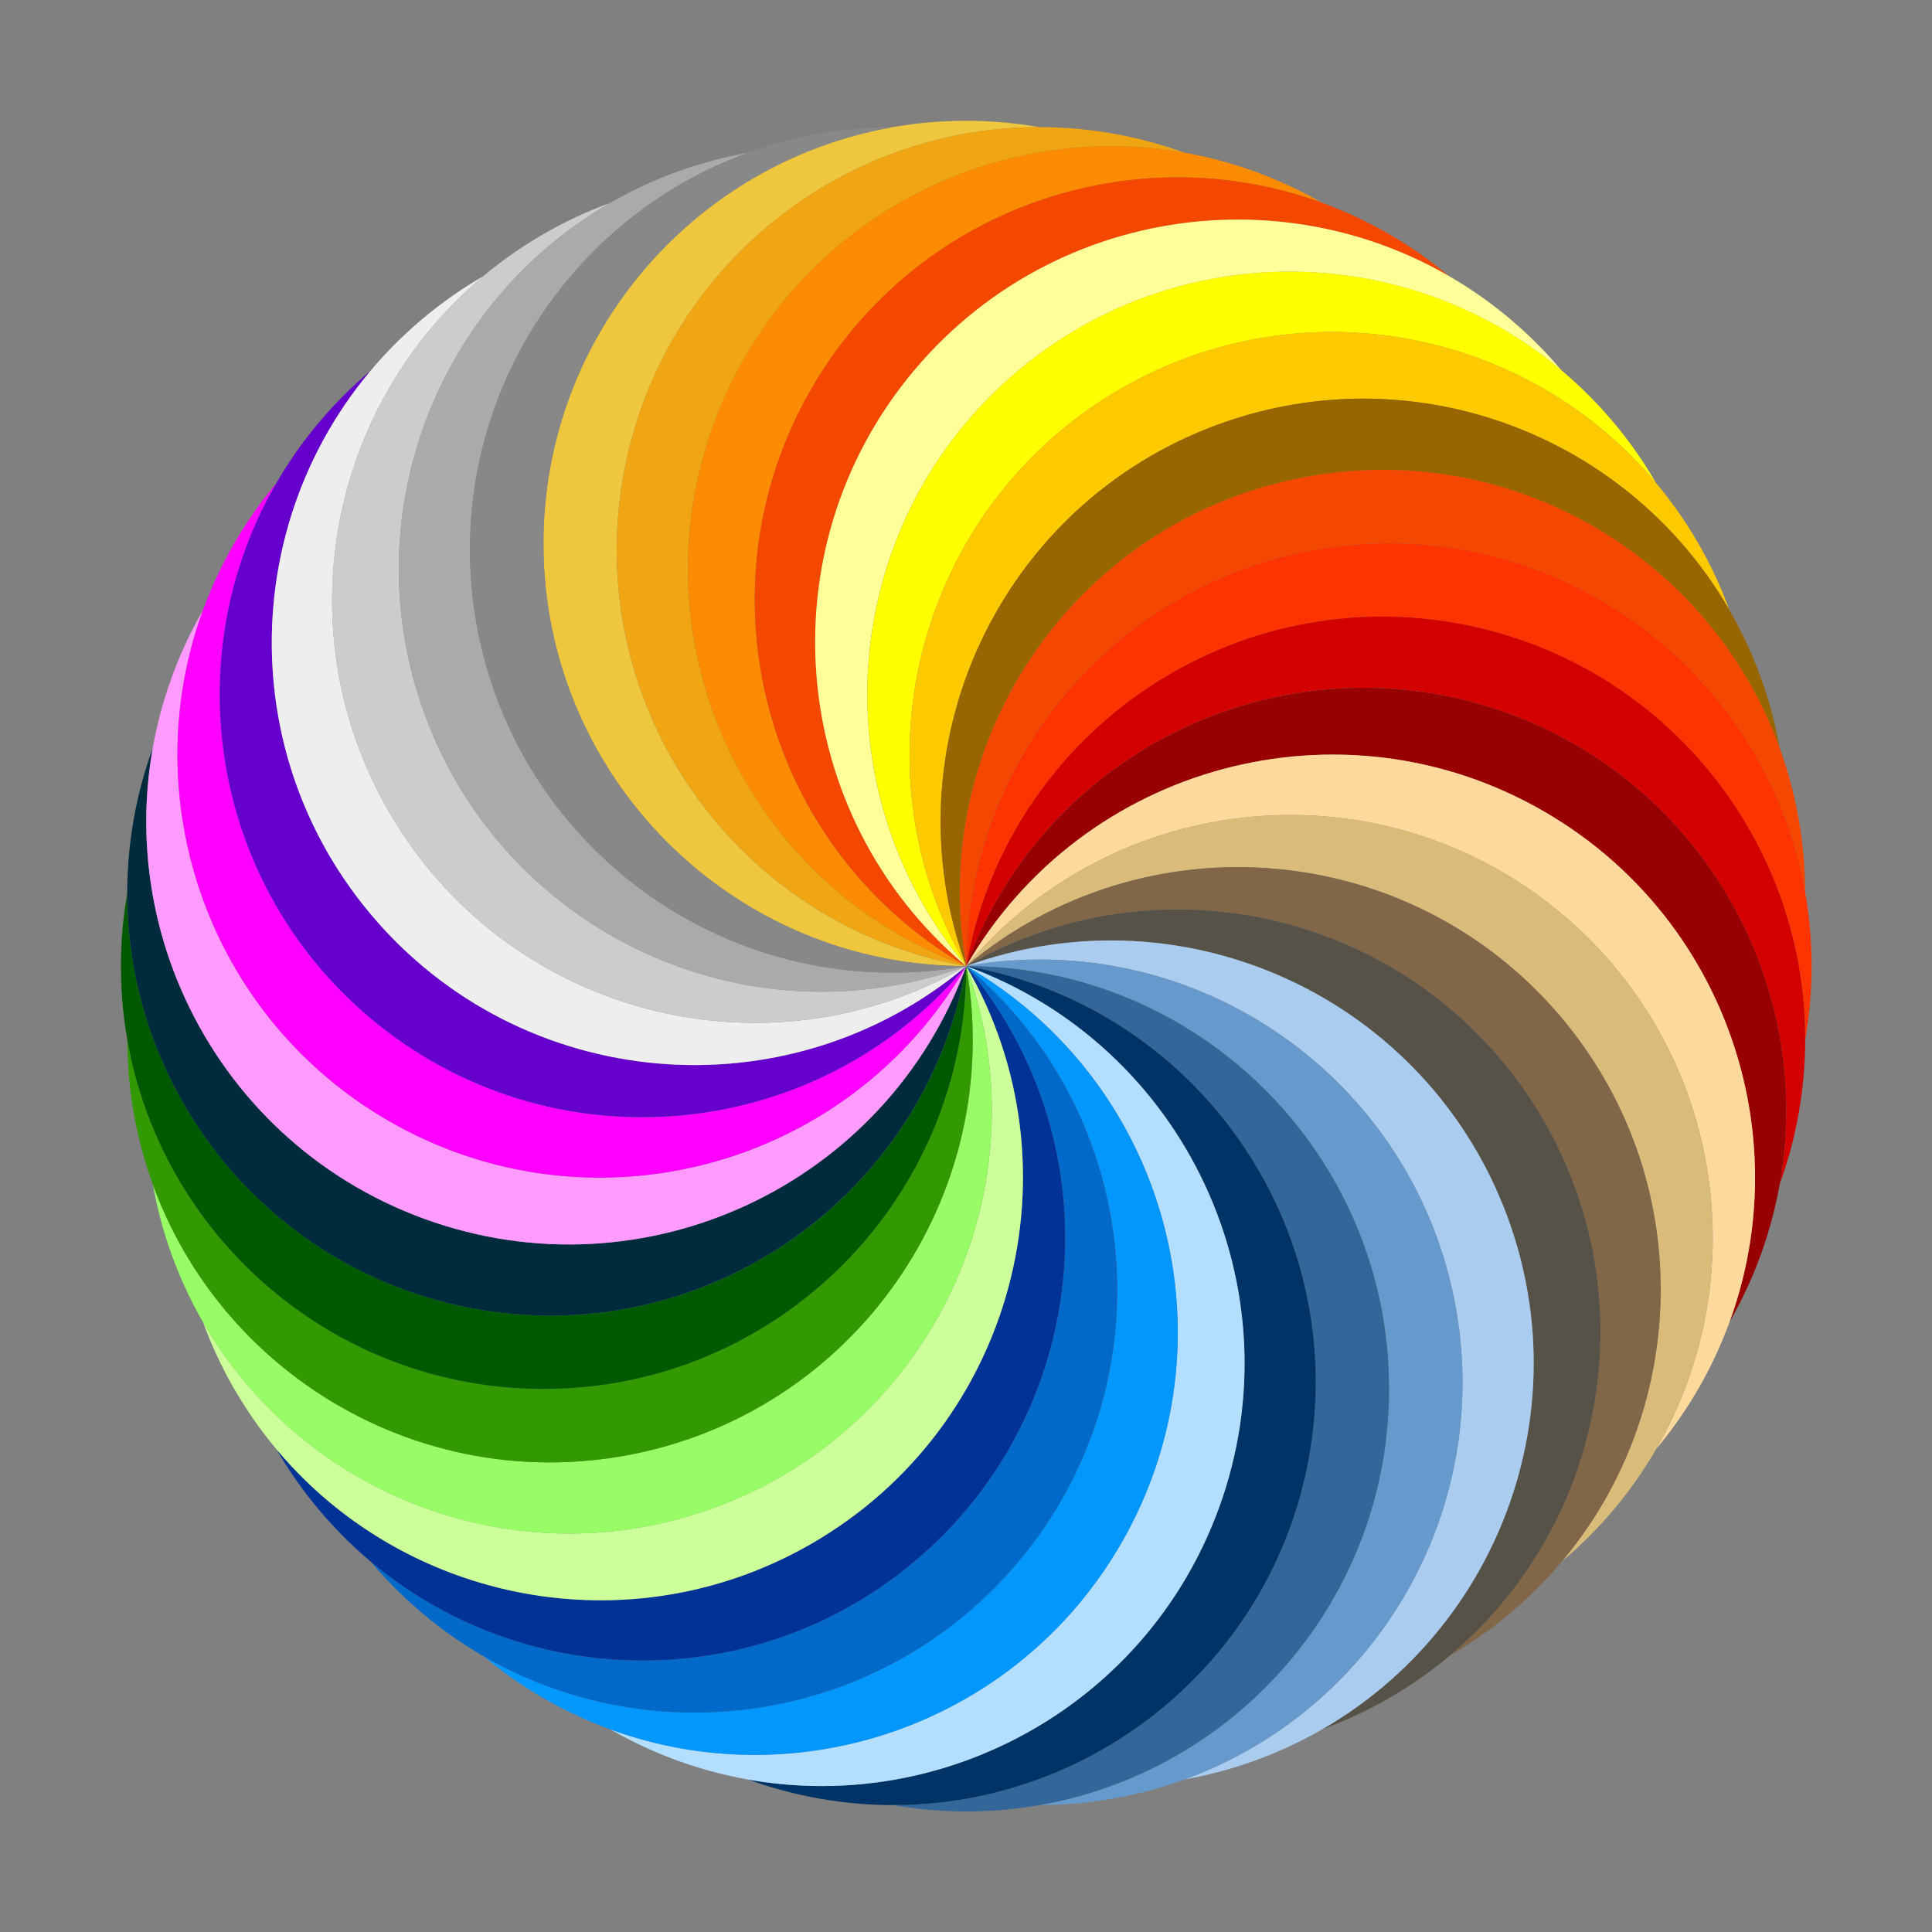 <?xml version="1.0" encoding="UTF-8" standalone="no"?>
<!-- Created with Inkscape (http://www.inkscape.org/) -->
<svg xmlns:inkscape="http://www.inkscape.org/namespaces/inkscape" xmlns:rdf="http://www.w3.org/1999/02/22-rdf-syntax-ns#" xmlns="http://www.w3.org/2000/svg" xmlns:cc="http://web.resource.org/cc/" xmlns:dc="http://purl.org/dc/elements/1.1/" xmlns:svg="http://www.w3.org/2000/svg" xmlns:sodipodi="http://sodipodi.sourceforge.net/DTD/sodipodi-0.dtd" xmlns:ns1="http://sozi.baierouge.fr" xmlns:xlink="http://www.w3.org/1999/xlink" id="svg2" viewBox="0 0 720 720" version="1.1" inkscape:version="0.91 r13725">
  <rect x="0" y="0" width="720" height="720" fill="#808080" stroke="none"/>
  <g id="g3784" transform="matrix(2.005 0 0 2.005 -391.43 7.551)">
    <path id="path2865" style="fill:#eec73e" d="m374.82 18.68c-43.392 0-78.594 35.17-78.594 78.563 0 43.392 35.201 78.563 78.594 78.563-42.733-7.535-71.285-48.267-63.75-91 6.726-38.144 39.933-64.974 77.375-64.937-4.429-0.775-8.974-1.188-13.625-1.188z"/>
    <path id="path3706" style="fill:#f0a513" d="m402.11 21.067c-42.733-7.535-83.507 20.988-91.042 63.721s21.024 83.482 63.757 91.017c-40.776-14.841-61.821-59.912-46.98-100.69 13.247-36.397 50.608-57.052 87.476-50.515-4.228-1.533-8.631-2.728-13.212-3.535z"/>
    <path id="path3708" style="fill:#fb8b00" d="m428.56 28.156c-40.776-14.841-85.883 6.168-100.72 46.944-14.841 40.776 6.208 85.864 46.984 100.71-37.579-21.696-50.478-69.737-28.782-107.32 19.366-33.543 59.747-47.397 94.919-34.557-3.897-2.243-8.026-4.185-12.397-5.776z"/>
    <path id="path3710" style="fill:#f44800" d="m453.39 39.731c-37.579-21.696-85.649-8.839-107.35 28.74-21.696 37.579-8.796 85.638 28.783 107.33-33.24-27.892-37.601-77.443-9.709-110.68 24.897-29.671 67.069-36.302 99.477-17.55-3.448-2.886-7.178-5.515-11.206-7.841z"/>
    <path id="path3712" style="fill:#ffff99" d="m475.82 55.44c-33.24-27.892-82.81-23.577-110.7 9.664-27.9 33.24-23.54 82.806 9.7 110.71-27.89-33.25-23.58-82.801 9.66-110.69 29.671-24.897 72.354-24.104 101.01-0.009-2.895-3.441-6.111-6.678-9.674-9.668z"/>
    <path id="path3714" style="fill:#ffff00" d="m495.19 74.807c-27.89-33.24-77.46-37.599-110.7-9.707s-37.555 77.465-9.663 110.71c-21.696-37.579-8.847-85.633 28.732-107.33 33.543-19.366 75.441-11.174 99.481 17.532-2.253-3.891-4.858-7.638-7.848-11.201z"/>
    <path id="path3720" style="fill:#fdca01" d="m510.9 97.243c-21.7-37.579-69.76-50.48-107.34-28.783-37.58 21.696-50.43 69.77-28.74 107.35-14.841-40.776 6.158-85.868 46.933-100.71 36.397-13.247 76.235 2.096 94.925 34.54-1.543-4.224-3.458-8.365-5.784-12.393z"/>
    <path id="path3722" style="fill:#986601" d="m522.47 122.07c-14.84-40.78-59.93-61.83-100.7-46.989-40.78 14.841-61.79 59.949-46.95 100.73-7.535-42.733 20.975-83.494 63.708-91.029 38.144-6.726 74.713 15.302 87.485 50.499-0.786-4.427-1.953-8.839-3.544-13.209z"/>
    <path id="path3724" style="fill:#f44800" d="m529.56 148.52c-7.535-42.733-48.283-71.293-91.017-63.757-42.733 7.535-71.256 48.309-63.721 91.042 0-43.392 35.155-78.583 78.547-78.583 38.732 2.4e-13 70.921 28.043 77.387 64.923-0.006-4.497-0.389-9.043-1.196-13.624z"/>
    <path id="path3726" style="fill:#fd3301" d="m531.95 175.81c-5e-13 -43.392-35.17-78.594-78.563-78.594-43.392-2.3e-13 -78.562 35.201-78.562 78.594 7.535-42.733 48.267-71.285 91-63.75 38.144 6.726 64.974 39.933 64.937 77.375 0.775-4.429 1.188-8.974 1.188-13.625z"/>
    <path id="path3728" style="fill:#d40000" d="m529.56 203.09c7.535-42.733-20.988-83.507-63.721-91.042s-83.482 21.024-91.017 63.757c14.841-40.776 59.912-61.821 100.69-46.98 36.397 13.247 57.052 50.608 50.515 87.476 1.533-4.228 2.728-8.631 3.535-13.212z"/>
    <path id="path3730" style="fill:#980101" d="m522.47 229.55c14.841-40.776-6.168-85.883-46.944-100.72-40.776-14.841-85.864 6.208-100.71 46.984 21.696-37.579 69.737-50.478 107.32-28.782 33.543 19.366 47.397 59.747 34.557 94.919 2.243-3.897 4.185-8.026 5.776-12.397z"/>
    <path id="path3732" style="fill:#fdd99b" d="m510.9 254.37c21.696-37.579 8.839-85.649-28.74-107.35-37.579-21.696-85.638-8.796-107.33 28.783 27.892-33.24 77.443-37.601 110.68-9.709 29.671 24.897 36.302 67.069 17.55 99.477 2.886-3.448 5.515-7.178 7.841-11.206z"/>
    <path id="path3734" style="fill:#d9bb7a" d="m495.19 276.8c27.892-33.24 23.577-82.813-9.663-110.71-33.24-27.892-82.809-23.533-110.7 9.707 33.24-27.892 82.796-23.582 110.69 9.658 24.897 29.671 24.104 72.354 0.009 101.01 3.441-2.895 6.678-6.111 9.668-9.674z"/>
    <path id="path3736" style="fill:#816647" d="m475.82 296.17c33.24-27.892 37.599-77.461 9.707-110.7-27.892-33.24-77.465-37.555-110.71-9.663 37.579-21.696 85.633-8.847 107.33 28.732 19.366 33.543 11.174 75.441-17.532 99.481 3.891-2.253 7.638-4.858 11.201-7.848z"/>
    <path id="path3738" style="fill:#565248" d="m453.39 311.88c37.579-21.696 50.479-69.755 28.783-107.33-21.696-37.579-69.767-50.436-107.35-28.74 40.776-14.841 85.868 6.158 100.71 46.933 13.247 36.397-2.096 76.235-34.54 94.925 4.224-1.543 8.365-3.458 12.393-5.784z"/>
    <path id="path3740" style="fill:#aaccee" d="m428.56 323.45c40.776-14.841 61.825-59.93 46.984-100.71-14.841-40.776-59.948-61.785-100.72-46.944 42.733-7.535 83.494 20.975 91.029 63.708 6.726 38.144-15.302 74.713-50.499 87.485 4.427-0.786 8.839-1.953 13.209-3.544z"/>
    <path id="path3742" style="fill:#6699cc" d="m402.11 330.54c42.733-7.535 71.293-48.283 63.757-91.017-7.535-42.733-48.309-71.256-91.042-63.721 43.392-1e-13 78.583 35.155 78.583 78.547-4e-13 38.732-28.043 70.921-64.923 77.387 4.497-0.006 9.043-0.389 13.624-1.196z"/>
    <path id="path3744" style="fill:#336699" d="m374.82 332.93c43.392-8e-13 78.594-35.17 78.594-78.562 3e-13 -43.392-35.201-78.562-78.594-78.562 42.733 7.535 71.285 48.267 63.75 91-6.726 38.144-39.933 64.974-77.375 64.937 4.429 0.775 8.974 1.188 13.625 1.188z"/>
    <path id="path3746" style="fill:#003366" d="m347.54 330.54c42.733 7.535 83.507-20.988 91.042-63.721s-21.024-83.482-63.757-91.017c40.776 14.841 61.821 59.912 46.98 100.69-13.247 36.397-50.608 57.052-87.476 50.515 4.228 1.533 8.631 2.728 13.212 3.535z"/>
    <path id="path3748" style="fill:#b3defd" d="m321.08 323.45c40.776 14.841 85.883-6.168 100.72-46.944 14.841-40.776-6.208-85.864-46.984-100.71 37.579 21.696 50.478 69.737 28.782 107.32-19.366 33.543-59.747 47.397-94.919 34.557 3.897 2.243 8.026 4.185 12.397 5.776z"/>
    <path id="path3750" style="fill:#0197fd" d="m296.26 311.88c37.579 21.696 85.649 8.839 107.35-28.74 21.696-37.579 8.796-85.638-28.783-107.33 33.24 27.892 37.601 77.443 9.709 110.68-24.897 29.671-67.069 36.302-99.477 17.55 3.448 2.886 7.178 5.515 11.206 7.841z"/>
    <path id="path3752" style="fill:#0169c9" d="m273.82 296.17c33.24 27.892 82.813 23.577 110.71-9.663 27.892-33.24 23.533-82.809-9.707-110.7 27.892 33.24 23.582 82.796-9.658 110.69-29.671 24.897-72.354 24.104-101.01 0.009 2.895 3.441 6.111 6.678 9.674 9.668z"/>
    <path id="path3754" style="fill:#013397" d="m254.46 276.8c27.892 33.24 77.461 37.599 110.7 9.707 33.24-27.892 37.555-77.465 9.663-110.71 21.696 37.579 8.847 85.633-28.732 107.33-33.543 19.366-75.441 11.174-99.481-17.532 2.253 3.891 4.858 7.638 7.848 11.201z"/>
    <path id="path3756" style="fill:#ccff99" d="m238.75 254.37c21.696 37.579 69.755 50.479 107.33 28.783 37.579-21.696 50.436-69.767 28.74-107.35 14.841 40.776-6.158 85.868-46.933 100.71-36.397 13.247-76.235-2.096-94.925-34.54 1.543 4.224 3.458 8.365 5.784 12.393z"/>
    <path id="path3758" style="fill:#98fc66" d="m227.17 229.55c14.841 40.776 59.93 61.825 100.71 46.984 40.776-14.841 61.785-59.948 46.944-100.72 7.535 42.733-20.975 83.494-63.708 91.029-38.144 6.726-74.713-15.302-87.485-50.499 0.786 4.427 1.953 8.839 3.544 13.209z"/>
    <path id="path3760" style="fill:#339900" d="m220.08 203.09c7.535 42.733 48.283 71.293 91.017 63.757 42.733-7.535 71.256-48.309 63.721-91.042 3e-13 43.392-35.155 78.583-78.547 78.583-38.732-3e-13 -70.921-28.043-77.387-64.923 0.006 4.497 0.389 9.043 1.196 13.624z"/>
    <path id="path3762" style="fill:#015a01" d="m217.7 175.81c6e-13 43.392 35.17 78.594 78.562 78.594 43.392-9e-14 78.563-35.201 78.563-78.594-7.535 42.733-48.267 71.285-91 63.75-38.144-6.726-64.974-39.933-64.937-77.375-0.775 4.429-1.188 8.974-1.188 13.625z"/>
    <path id="path3764" style="fill:#002b3d" d="m220.08 148.52c-7.535 42.733 20.988 83.507 63.721 91.042s83.482-21.024 91.017-63.757c-14.841 40.776-59.912 61.821-100.69 46.98-36.397-13.247-57.052-50.608-50.515-87.476-1.533 4.228-2.728 8.631-3.535 13.212z"/>
    <path id="path3766" style="fill:#ff9bff" d="m227.17 122.07c-14.841 40.776 6.168 85.883 46.944 100.72 40.776 14.841 85.864-6.208 100.71-46.984-21.696 37.579-69.737 50.478-107.32 28.782-33.543-19.366-47.397-59.747-34.557-94.919-2.243 3.897-4.185 8.026-5.776 12.397z"/>
    <path id="path3768" style="fill:#ff00ff" d="m238.75 97.243c-21.696 37.579-8.839 85.649 28.74 107.35 37.579 21.696 85.638 8.796 107.33-28.783-27.892 33.24-77.443 37.601-110.68 9.709-29.671-24.897-36.302-67.069-17.55-99.477-2.886 3.448-5.515 7.178-7.841 11.206z"/>
    <path id="path3774" style="fill:#6600cc" d="m254.46 74.807c-27.892 33.24-23.577 82.813 9.663 110.71 33.24 27.892 82.809 23.533 110.7-9.707-33.24 27.892-82.796 23.582-110.69-9.658-24.897-29.671-24.104-72.354-0.009-101.01-3.441 2.895-6.678 6.111-9.668 9.674z"/>
    <path id="path3776" style="fill:#eeeeee" d="m273.82 55.44c-33.24 27.892-37.599 77.461-9.707 110.7 27.892 33.24 77.465 37.555 110.71 9.663-37.579 21.696-85.633 8.847-107.33-28.732-19.366-33.543-11.174-75.441 17.532-99.481-3.891 2.253-7.638 4.858-11.201 7.848z"/>
    <path id="path3778" style="fill:#cccccf" d="m296.26 39.731c-37.58 21.696-50.48 69.759-28.78 107.33 21.696 37.579 69.767 50.436 107.35 28.74-40.776 14.841-85.868-6.158-100.71-46.933-13.247-36.397 2.096-76.235 34.54-94.925-4.224 1.543-8.365 3.458-12.393 5.784z"/>
    <path id="path3780" style="fill:#aaaaaa" d="m321.08 28.156c-40.776 14.841-61.825 59.93-46.984 100.71 14.841 40.776 59.948 61.785 100.72 46.944-42.733 7.535-83.494-20.975-91.029-63.708-6.726-38.144 15.302-74.713 50.499-87.485-4.427 0.786-8.839 1.953-13.209 3.544z"/>
    <path id="path3782" style="fill:#888888" d="m347.54 21.067c-42.733 7.535-71.293 48.283-63.757 91.017 7.535 42.733 48.309 71.256 91.042 63.721-43.392 1e-13 -78.583-35.155-78.583-78.547 3e-13 -38.732 28.043-70.921 64.923-77.387-4.497 0.006-9.043 0.389-13.624 1.196z"/>
  </g>
</svg>

